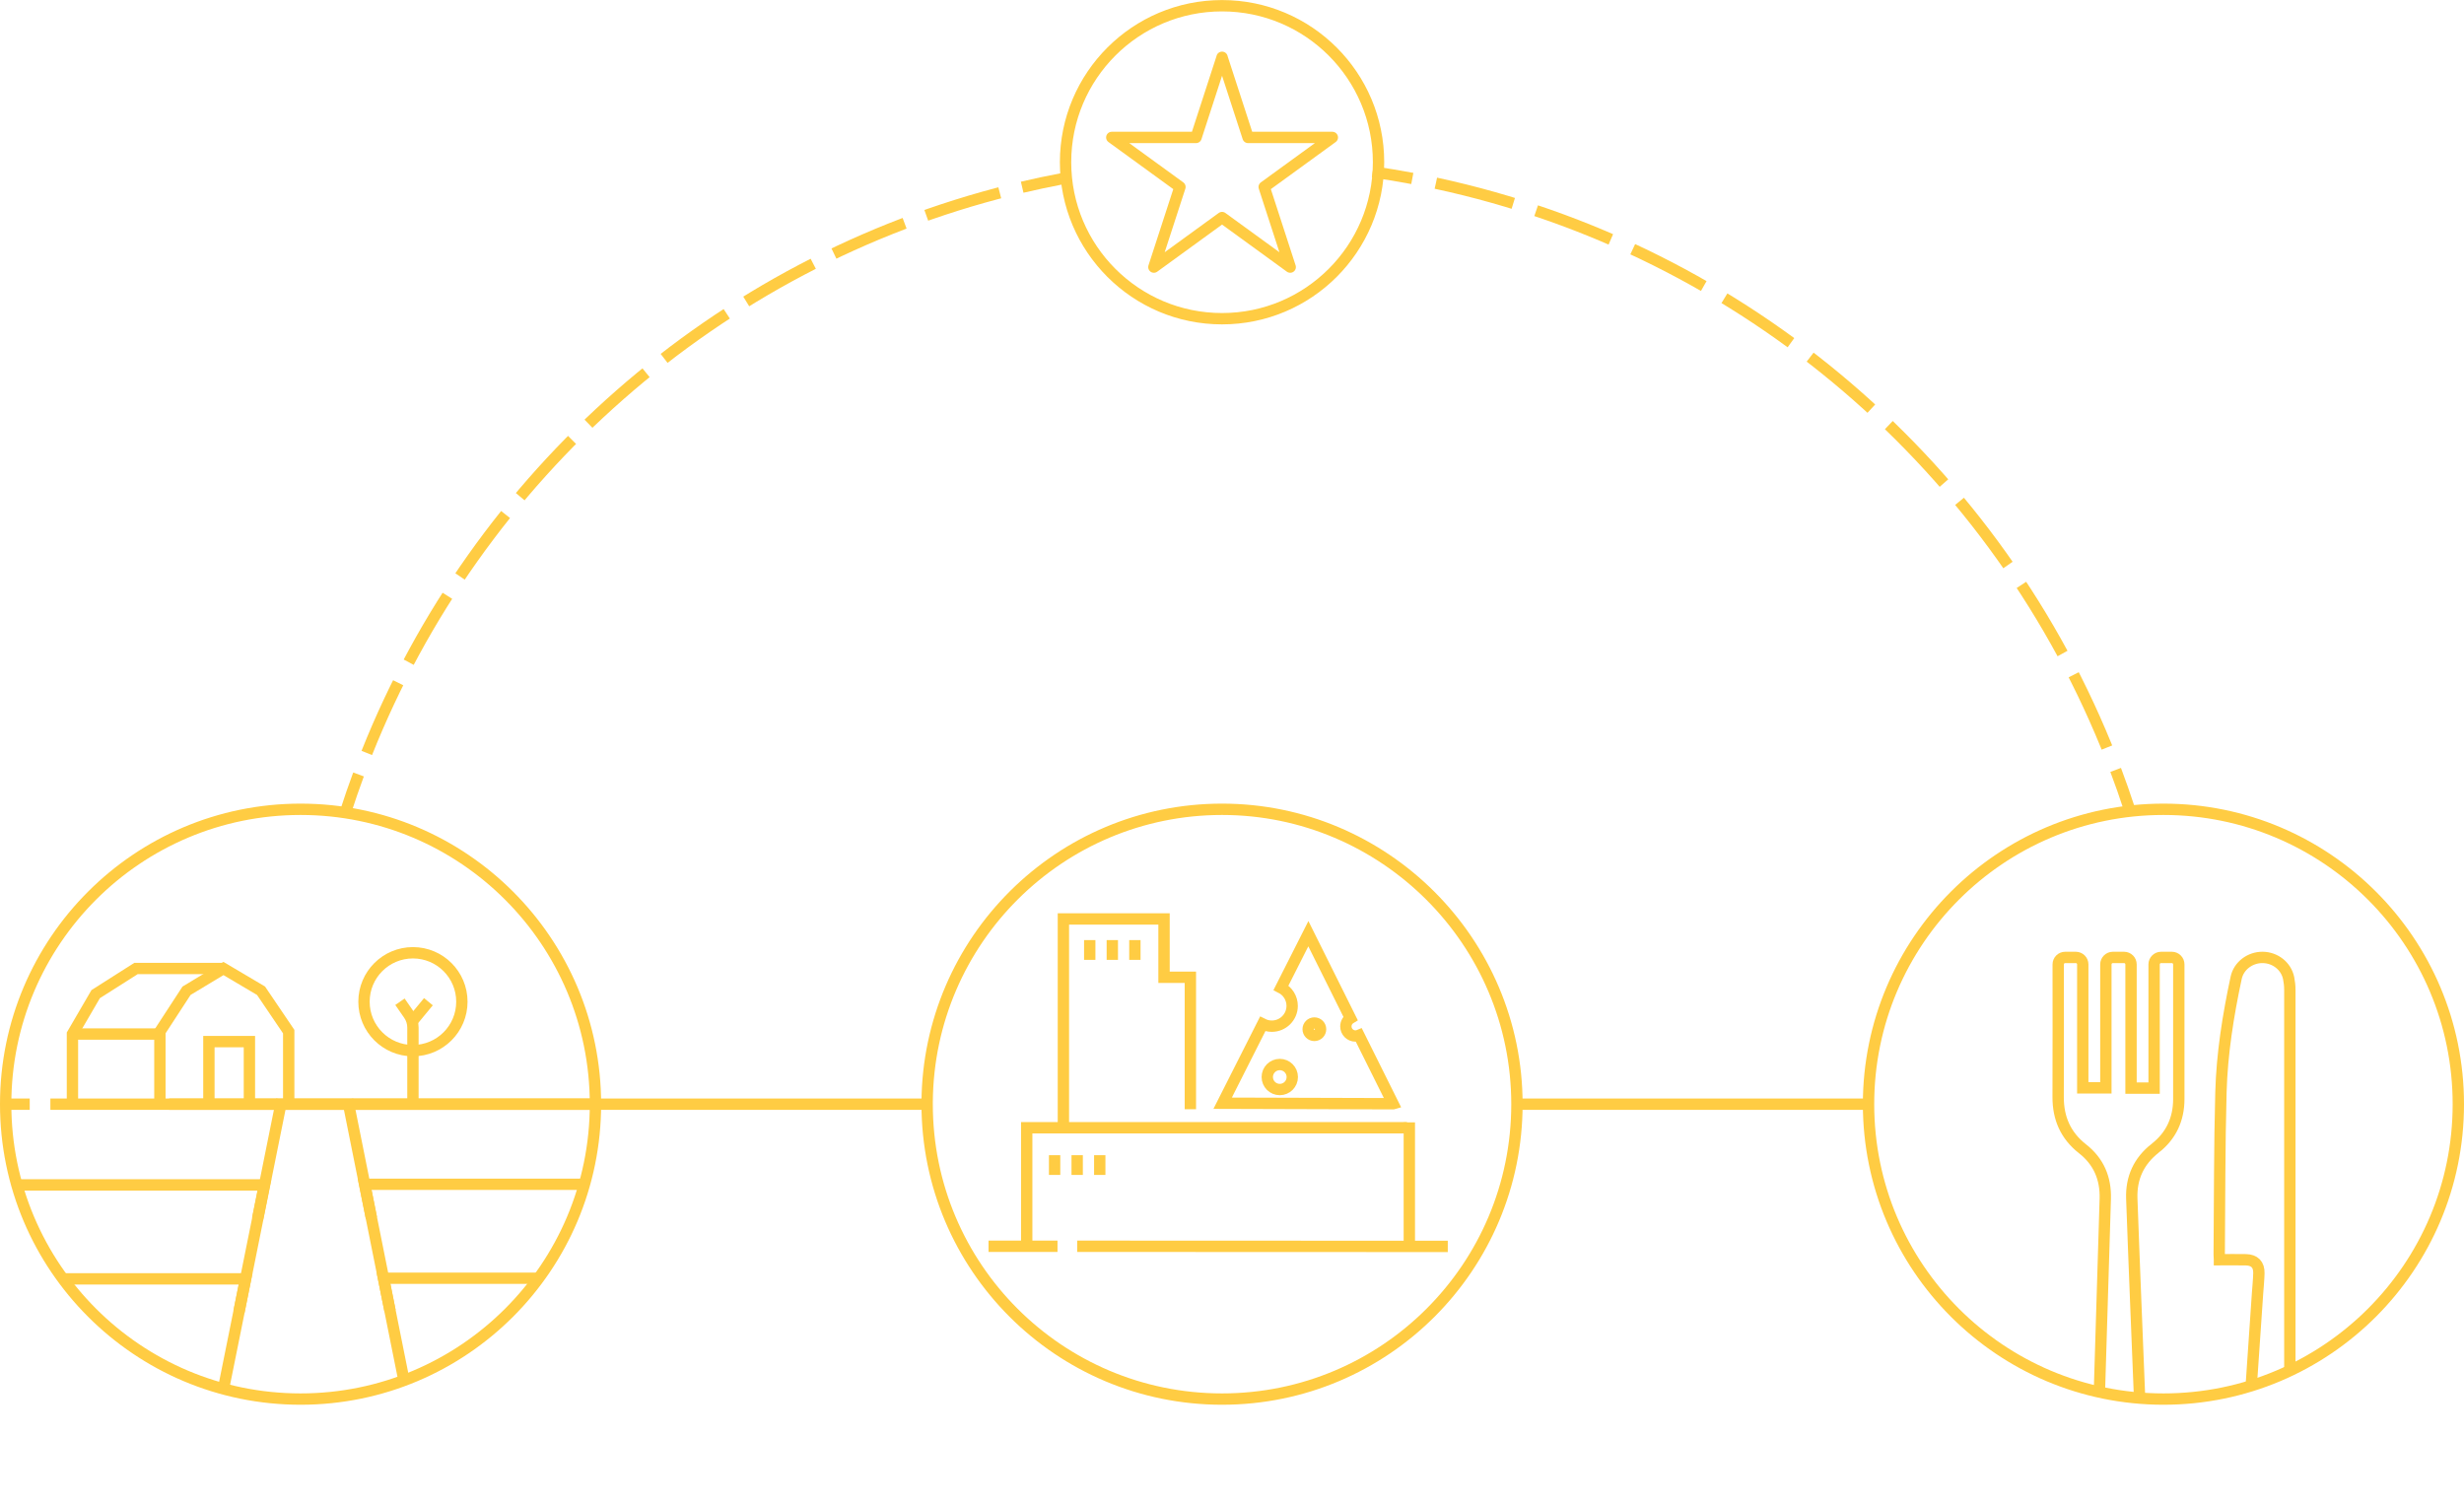 <?xml version="1.0" encoding="UTF-8"?>
<svg xmlns="http://www.w3.org/2000/svg" xmlns:xlink="http://www.w3.org/1999/xlink" id="Layer_1" viewBox="0 0 868.98 530.53">
  <defs>
    <style>.cls-1,.cls-2,.cls-3,.cls-4,.cls-5,.cls-6{fill:none;stroke:#ffcc43;}.cls-1,.cls-3{stroke-width:4px;}.cls-2{stroke-dasharray:0 0 27.12 8.14;}.cls-2,.cls-4,.cls-6{stroke-width:4px;}.cls-3{fill-rule:evenodd;stroke-linejoin:round;}.cls-5{stroke-miterlimit:10;}.cls-7{clip-path:url(#clippath);}.cls-6{stroke-dasharray:0 0 28.22 8.47;}</style>
    <clipPath id="clippath">
      <circle class="cls-5" cx="762.98" cy="389.42" r="104"></circle>
    </clipPath>
  </defs>
  <g>
    <path class="cls-4" d="M484.1,60.62c4.69,.68,9.36,1.45,13.98,2.32"></path>
    <path class="cls-6" d="M506.39,64.61c109.19,23.47,198.35,100.88,238.23,202.97"></path>
    <path class="cls-4" d="M746.13,271.53c1.66,4.41,3.23,8.87,4.7,13.37"></path>
  </g>
  <g>
    <path class="cls-4" d="M121.81,286.53c1.45-4.51,2.99-8.97,4.63-13.4"></path>
    <path class="cls-2" d="M129.36,265.54c38.98-97.88,123.39-172.74,227.17-198.55"></path>
    <path class="cls-4" d="M360.49,66.03c4.59-1.08,9.21-2.06,13.86-2.95"></path>
  </g>
  <g>
    <circle class="cls-4" cx="430.98" cy="57.21" r="55.19"></circle>
    <path class="cls-3" d="M430.97,20.21l9.19,28.26h29.72l-24.04,17.47,9.18,28.26-24.04-17.47-24.04,17.47,9.19-28.26-24.04-17.47h29.72l9.18-28.26Z"></path>
  </g>
  <line class="cls-4" x1="535.55" y1="389.42" x2="658.82" y2="389.42"></line>
  <line class="cls-4" x1="59.65" y1="389.42" x2="326.09" y2="389.42"></line>
  <path class="cls-4" d="M534.98,389.42c0,57.44-46.56,104-104,104s-104-46.56-104-104c0-.25,0-.51,0-.76,.41-57.09,46.81-103.24,104-103.24s104,46.56,104,104Z"></path>
  <circle class="cls-4" cx="762.98" cy="389.42" r="104"></circle>
  <g>
    <circle class="cls-4" cx="106" cy="389.42" r="104"></circle>
    <line class="cls-4" x1="210" y1="389.42" x2="17.77" y2="389.42"></line>
    <polyline class="cls-4" points="101.82 387.8 101.82 363.83 92.06 349.41 78.81 341.57 65.79 349.41 56.39 363.83 56.39 387.8"></polyline>
    <polyline class="cls-4" points="78.81 341.57 47.96 341.57 33.74 350.61 25.55 364.68 25.55 387.8"></polyline>
    <line class="cls-4" x1="25.55" y1="364.68" x2="56.39" y2="364.68"></line>
    <polyline class="cls-4" points="87.96 387.8 87.96 367.35 73.67 367.35 73.67 387.8"></polyline>
    <path class="cls-4" d="M145.63,387.8c0-.45,0-18.63,0-25.4,0-1.64-.5-3.22-1.43-4.57l-3.15-4.54"></path>
    <circle class="cls-4" cx="145.63" cy="353.28" r="17.26"></circle>
    <line class="cls-4" x1="122.61" y1="387.8" x2="142.47" y2="486.84"></line>
    <line class="cls-4" x1="99.37" y1="387.8" x2="79.11" y2="488.35"></line>
    <polyline class="cls-4" points="205.79 417.67 128.6 417.67 130.99 429.58"></polyline>
    <polyline class="cls-4" points="189.96 450.8 135.25 450.8 137.57 462.38"></polyline>
    <polyline class="cls-4" points="6.24 417.89 93.24 417.89 90.85 429.8"></polyline>
    <polyline class="cls-4" points="21.69 451.03 86.6 451.03 84.28 462.6"></polyline>
    <line class="cls-4" x1="2" y1="389.42" x2="10.48" y2="389.42"></line>
  </g>
  <line class="cls-4" x1="145.63" y1="359.89" x2="151.09" y2="353.28"></line>
  <g>
    <line class="cls-1" x1="379.89" y1="439.53" x2="510.59" y2="439.58"></line>
    <polyline class="cls-1" points="496.19 397.73 362.09 397.73 362.09 439.53"></polyline>
    <polyline class="cls-1" points="419.81 391.2 419.81 344.66 410.52 344.66 410.52 324.09 375.03 324.09 375.03 397.73"></polyline>
    <line class="cls-1" x1="384.32" y1="331.55" x2="384.32" y2="338.52"></line>
    <line class="cls-1" x1="392.28" y1="331.55" x2="392.28" y2="338.52"></line>
    <line class="cls-1" x1="400.24" y1="331.55" x2="400.24" y2="338.52"></line>
    <line class="cls-1" x1="371.93" y1="407.41" x2="371.93" y2="414.37"></line>
    <line class="cls-1" x1="379.89" y1="407.41" x2="379.89" y2="414.37"></line>
    <line class="cls-1" x1="387.85" y1="407.41" x2="387.85" y2="414.37"></line>
    <line class="cls-1" x1="372.95" y1="439.53" x2="348.63" y2="439.53"></line>
    <g>
      <path class="cls-1" d="M491.27,389.26l-60.08-.18,14.12-27.94c.97,.49,2.06,.77,3.21,.77,3.95,.01,7.17-3.19,7.19-7.14,0-2.8-1.59-5.23-3.93-6.42l9.64-19.06,14.85,29.82c-.97,.59-1.62,1.66-1.62,2.88,0,1.87,1.5,3.38,3.37,3.39,.44,0,.87-.08,1.25-.24l12.01,24.12Z"></path>
      <circle class="cls-1" cx="463.54" cy="362.98" r="2.19"></circle>
      <circle class="cls-1" cx="451.34" cy="379.84" r="4.41"></circle>
    </g>
    <line class="cls-1" x1="497.03" y1="395.83" x2="497.03" y2="439.75"></line>
  </g>
  <g>
    <g class="cls-7">
      <path class="cls-1" d="M782.73,444.28c3.29,0,6.31-.05,9.33,.01,3.04,.06,4.65,1.68,4.58,4.72-.05,2.42-.32,4.84-.48,7.26-.98,14.26-1.97,28.52-2.92,42.78-.48,7.26-1.03,14.52-1.29,21.79-.14,4.01,2.89,7.12,6.76,7.62,3.78,.49,7.44-1.91,8.48-5.72,.33-1.23,.37-2.56,.37-3.85,.02-56.6,.02-113.2,0-169.79,0-1.37-.15-2.77-.42-4.11-.87-4.26-4.73-7.29-9.18-7.33-4.43-.03-8.42,2.94-9.33,7.2-2.85,13.31-5,26.77-5.37,40.38-.52,19.05-.44,38.13-.61,57.19,0,.51,.04,1.01,.08,1.85Z"></path>
      <path class="cls-1" d="M760.09,404.94c5.59-4.37,8.3-10.22,8.31-17.31,.02-15.77,0-31.54,0-47.31v-.2c0-1.36-1.1-2.46-2.46-2.46h-3.79c-1.36,0-2.46,1.1-2.46,2.46v43.63h-8.14v-43.63c0-1.36-1.1-2.46-2.46-2.46h-3.95c-1.36,0-2.46,1.1-2.46,2.46v43.54h-8.15v-43.54c0-1.36-1.1-2.46-2.46-2.46h-3.74c-1.36,0-2.46,1.1-2.46,2.46h0c0,15.59,.05,31.18-.02,46.77-.03,7.49,2.65,13.6,8.58,18.25,5.73,4.48,8.25,10.45,8.04,17.65-.66,21.69-1.32,43.38-1.98,65.08-.32,10.62-.67,21.25-.93,31.88-.12,5.08,3.3,8.65,8.06,8.61,4.74-.04,8.18-3.64,7.99-8.71-.74-19.83-1.58-39.65-2.36-59.48-.49-12.48-.99-24.96-1.43-37.44-.26-7.31,2.46-13.24,8.27-17.79Z"></path>
    </g>
    <circle class="cls-5" cx="762.98" cy="389.42" r="104"></circle>
  </g>
</svg>
